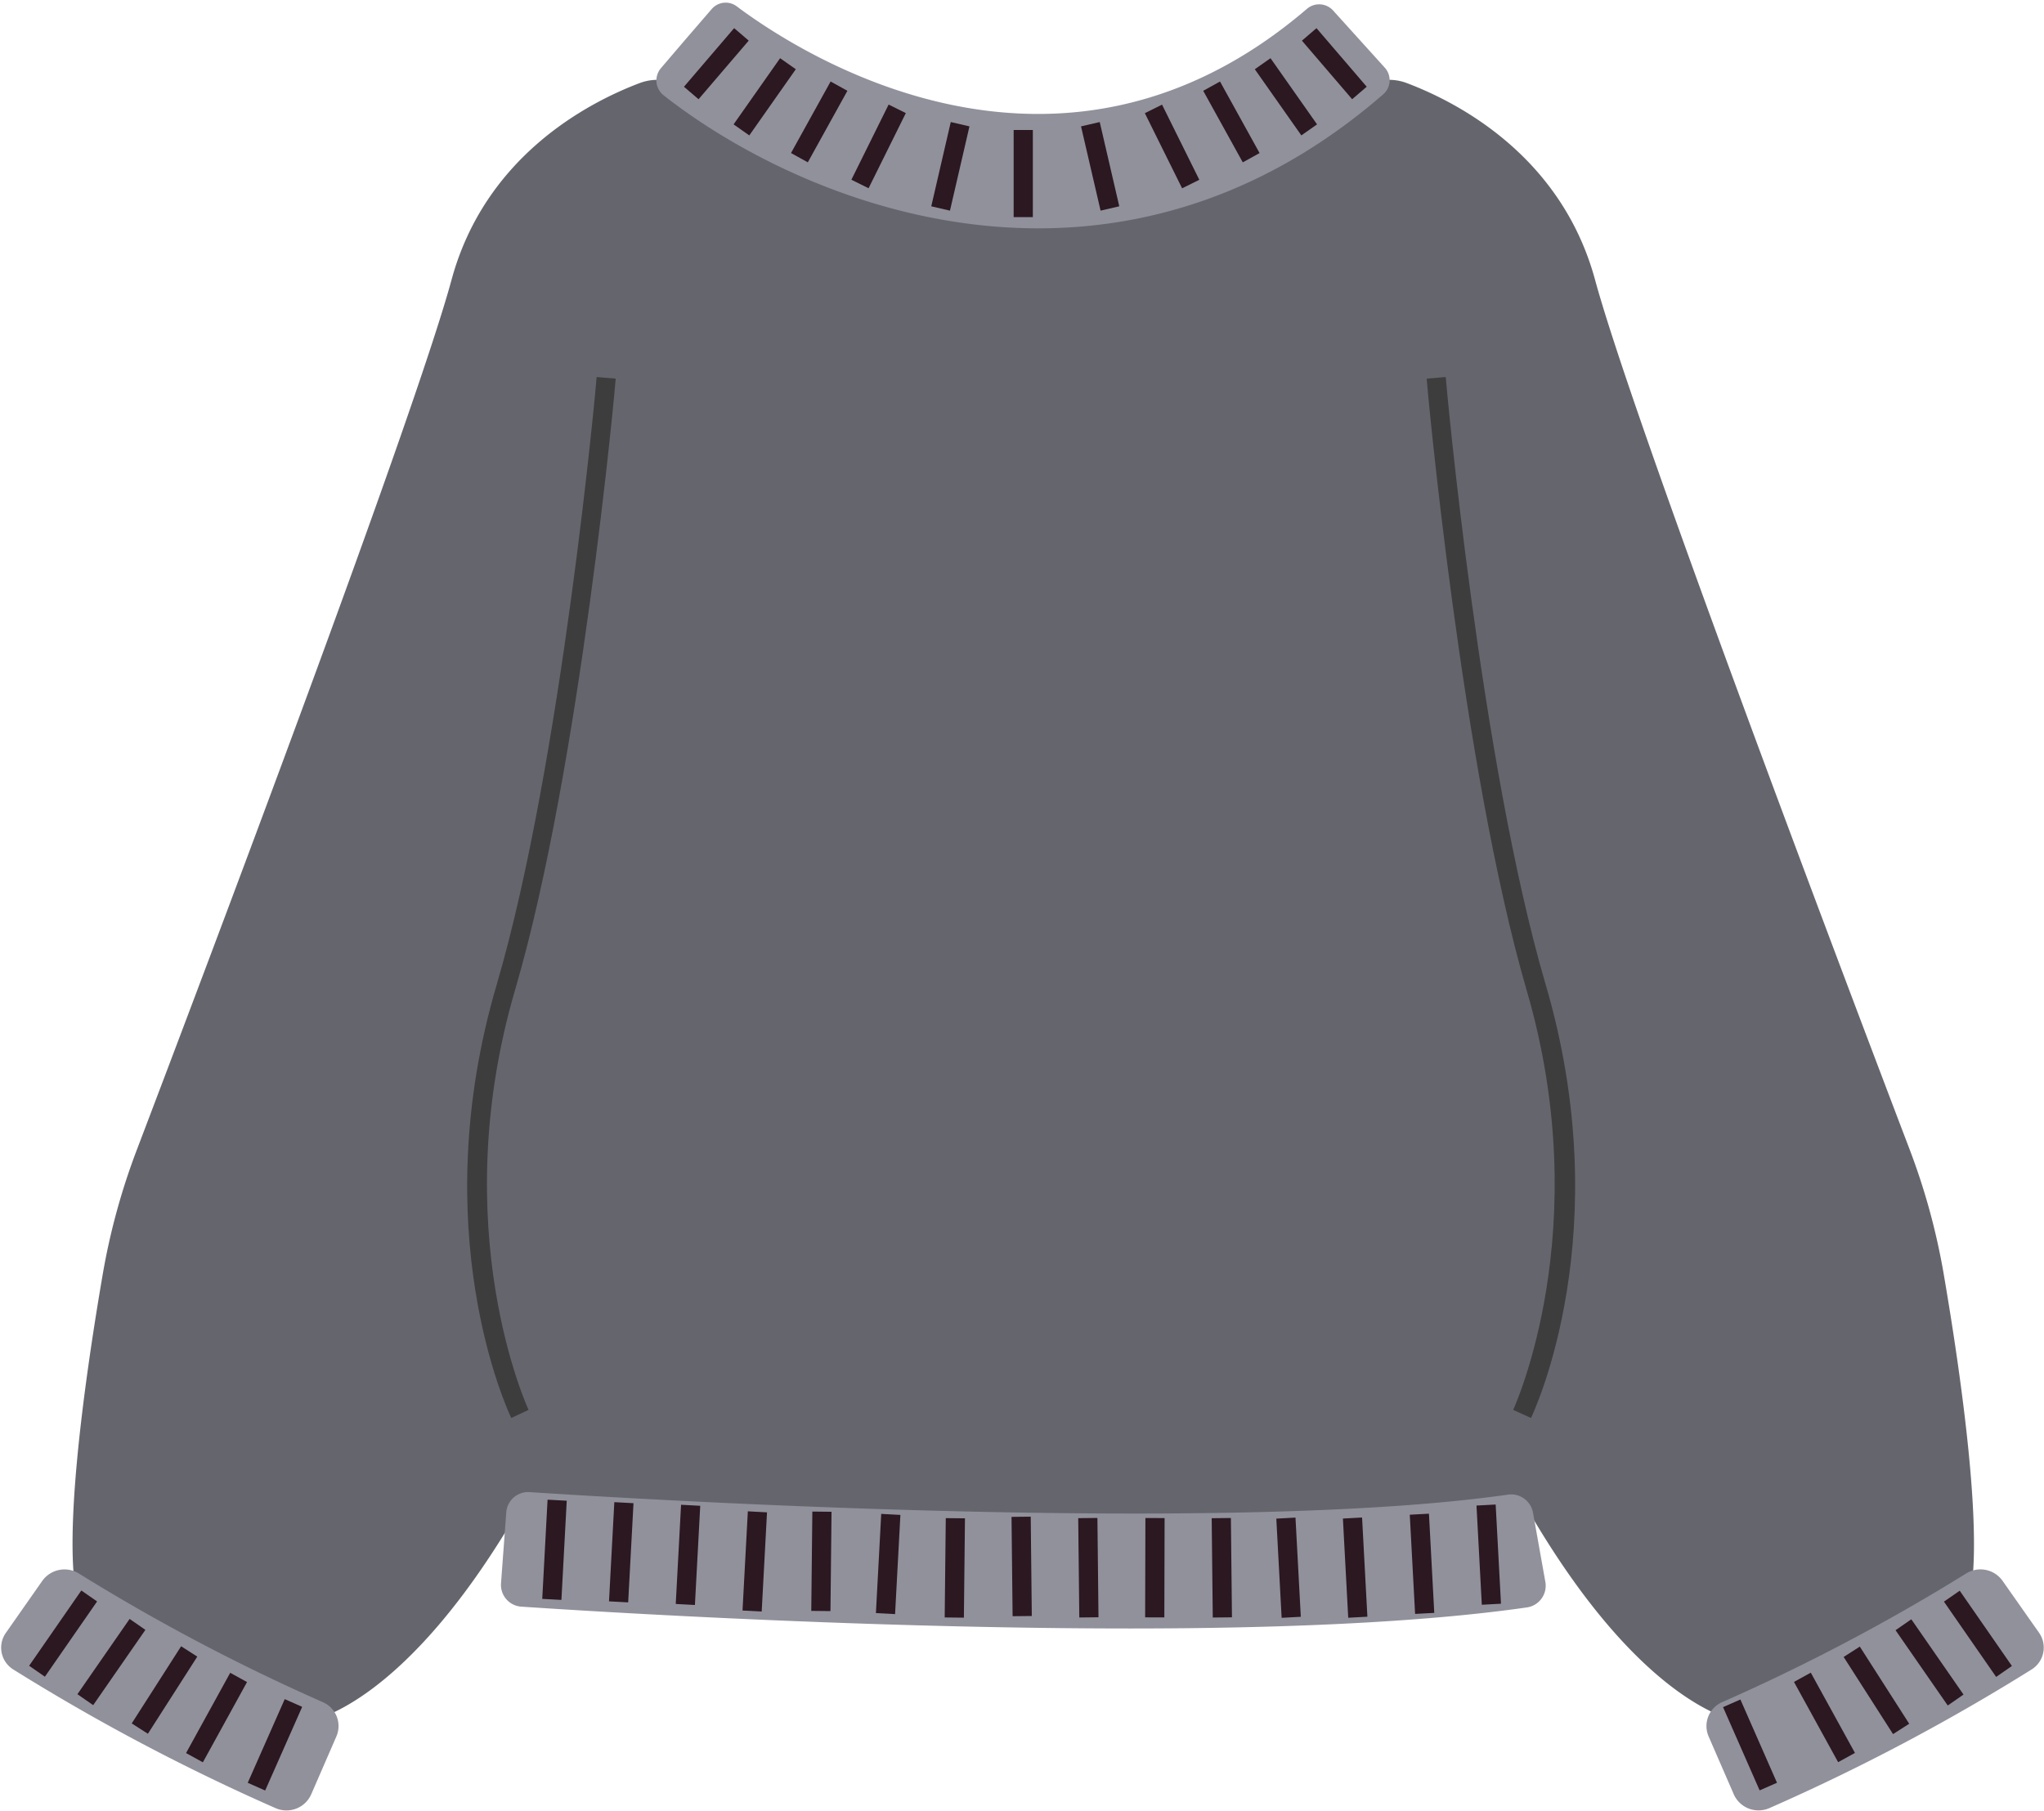 <?xml version="1.0" encoding="UTF-8" standalone="no"?><svg xmlns="http://www.w3.org/2000/svg" xmlns:xlink="http://www.w3.org/1999/xlink" fill="#000000" height="145.3" preserveAspectRatio="xMidYMid meet" version="1" viewBox="-0.1 -0.2 164.0 145.3" width="164" zoomAndPan="magnify"><g data-name="Layer 2"><g data-name="Layer 2"><g id="change1_1"><path d="M155.85,102a53.56,53.56,0,0,0-2.74-10c-5.51-14.46-22.19-58.54-25.23-69.75C125.19,12.38,117,8.06,112.76,6.46a4,4,0,0,0-4.12.81C98.52,16.69,82,17.22,82,17.22s-16.52-.53-26.64-9.95a4,4,0,0,0-4.12-.81C47,8.06,38.81,12.38,36.13,22.25,33.08,33.46,16.4,77.54,10.9,92a53.58,53.58,0,0,0-2.75,10c-1.43,8.32-3.68,23.71-1.56,27.52,2.94,5.3,17.84,8.43,17.84,8.43s7.84-.78,17.45-17.64c0,0-.59,4.51,3.72,4.51h72.8c4.32,0,3.73-4.51,3.73-4.51,9.6,16.86,17.45,17.64,17.45,17.64s14.9-3.13,17.84-8.43C159.53,125.74,157.28,110.35,155.85,102Z" fill="#65656d"/></g><g id="change2_1"><path d="M83.21,18.12c-12.44,0-23.53-5.54-30.06-10.67a1.52,1.52,0,0,1-.23-2.17l2-2.34h0L57,.53A1.48,1.48,0,0,1,59,.3c5,3.75,25.81,17.29,45.75.22a1.51,1.51,0,0,1,2.1.11L111,5.22a1.5,1.5,0,0,1-.11,2.14C101.78,15.27,92.14,18.12,83.21,18.12Z" fill="#91919c"/></g><g id="change2_2"><path d="M90.61,130.46c-20.91,0-42.48-1.32-48.85-1.75a1.75,1.75,0,0,1-1.66-1.89l.42-5.67a1.76,1.76,0,0,1,1.9-1.63c9.64.63,56.05,3.41,78.48.2a1.78,1.78,0,0,1,2,1.45l1,5.6a1.76,1.76,0,0,1-1.49,2C113.88,130,102.35,130.46,90.61,130.46Z" fill="#91919c"/></g><g id="change2_3"><path d="M22,144.87a165.76,165.76,0,0,1-21-11.1,2.06,2.06,0,0,1-.6-3l2.9-4.14a2.19,2.19,0,0,1,2.93-.58,158.33,158.33,0,0,0,19.57,10.32,2.09,2.09,0,0,1,1.09,2.75l-2,4.6A2.17,2.17,0,0,1,22,144.87Z" fill="#91919c"/></g><g id="change2_4"><path d="M141.87,144.87a165,165,0,0,0,21-11.1,2.07,2.07,0,0,0,.61-3l-2.91-4.14a2.17,2.17,0,0,0-2.92-.58,158.33,158.33,0,0,1-19.57,10.32,2.09,2.09,0,0,0-1.09,2.75l2,4.6A2.17,2.17,0,0,0,141.87,144.87Z" fill="#91919c"/></g><g id="change3_1"><path d="M40.92,113.57c-.29-.61-7-15-1.15-34.83,5.2-17.73,8-48.39,8-48.69l1.53.13c0,.31-2.82,31.12-8.06,49-5.64,19.21,1,33.6,1.07,33.74Z" fill="#3d3d3d"/></g><g id="change3_2"><path d="M122.74,113.57c.29-.61,7-15,1.16-34.83-5.2-17.73-8-48.39-8-48.69l-1.53.13c0,.31,2.81,31.12,8,49,5.64,19.21-1,33.6-1.06,33.74Z" fill="#3d3d3d"/></g><g id="change4_1"><path d="M40.4 123.36H48.37V124.9H40.4z" fill="#2b1821" transform="rotate(-86.93 44.396 124.136)"/></g><g id="change4_2"><path d="M45.76 123.57H53.73V125.11H45.76z" fill="#2b1821" transform="rotate(-86.93 49.748 124.342)"/></g><g id="change4_3"><path d="M51.11 123.78H59.08V125.32H51.11z" fill="#2b1821" transform="rotate(-86.93 55.1 124.549)"/></g><g id="change4_4"><path d="M56.46 124.3H64.43V125.84H56.46z" fill="#2b1821" transform="rotate(-86.93 60.457 125.068)"/></g><g id="change4_5"><path d="M61.82 124.3H69.79V125.84H61.82z" fill="#2b1821" transform="rotate(-89.38 65.806 125.071)"/></g><g id="change4_6"><path d="M67.17 124.51H75.14V126.05H67.17z" fill="#2b1821" transform="rotate(-86.93 71.161 125.28)"/></g><g id="change4_7"><path d="M72.52 124.82H80.49V126.36H72.52z" fill="#2b1821" transform="rotate(-89.38 76.512 125.591)"/></g><g id="change4_8"><path d="M118.57 120.56H120.11V128.53H118.57z" fill="#2b1821" transform="rotate(-3.07 119.156 124.375)"/></g><g id="change4_9"><path d="M113.22 121.29H114.76V129.26H113.22z" fill="#2b1821" transform="rotate(-3.07 113.906 125.168)"/></g><g id="change4_10"><path d="M107.86 121.6H109.4V129.57H107.86z" fill="#2b1821" transform="rotate(-3.07 108.48 125.582)"/></g><g id="change4_11"><path d="M102.51 121.6H104.05V129.57H102.51z" fill="#2b1821" transform="rotate(-3.07 103.256 125.442)"/></g><g id="change4_12"><path d="M97.16 121.6H98.7V129.57H97.16z" fill="#2b1821" transform="rotate(-.62 98.205 125.29)"/></g><g id="change4_13"><path d="M88.58 124.82H96.55V126.36H88.58z" fill="#2b1821" transform="rotate(-89.85 92.56 125.589)"/></g><g id="change4_14"><path d="M86.45 121.6H87.99V129.57H86.45z" fill="#2b1821" transform="rotate(-.62 87.116 125.23)"/></g><g id="change4_15"><path d="M81.1 121.5H82.64V129.47H81.1z" fill="#2b1821" transform="rotate(-.62 81.571 125.2)"/></g><g id="change4_16"><path d="M1.28 130.11H8.63V131.65H1.28z" fill="#2b1821" transform="rotate(-55.26 4.95 130.867)"/></g><g id="change4_17"><path d="M5.16 132.39H12.51V133.93H5.16z" fill="#2b1821" transform="rotate(-55.26 8.829 133.153)"/></g><g id="change4_18"><path d="M13.6 136.83H20.95V138.37H13.6z" fill="#2b1821" transform="rotate(-61.18 17.28 137.604)"/></g><g id="change4_19"><path d="M9.42 134.64H16.77V136.18H9.42z" fill="#2b1821" transform="rotate(-57.37 13.085 135.4)"/></g><g id="change4_20"><path d="M18.29 139.03H25.63V140.56H18.29z" fill="#2b1821" transform="rotate(-66.14 21.96 139.794)"/></g><g id="change4_21"><path d="M157.83 127.2H159.37V134.55H157.83z" fill="#2b1821" transform="rotate(-34.74 158.619 130.883)"/></g><g id="change4_22"><path d="M153.95 129.49H155.49V136.84H153.95z" fill="#2b1821" transform="rotate(-34.74 154.742 133.18)"/></g><g id="change4_23"><path d="M145.51 133.93H147.05V141.28H145.51z" fill="#2b1821" transform="rotate(-28.82 146.264 137.59)"/></g><g id="change4_24"><path d="M149.69 131.73H151.23V139.08H149.69z" fill="#2b1821" transform="rotate(-32.63 150.49 135.423)"/></g><g id="change4_25"><path d="M140.82 136.13H142.35V143.47H140.82z" fill="#2b1821" transform="matrix(.91 -.4 .4 .91 -44.45 69.22)"/></g><g id="change4_26"><path d="M81.23 10.23H82.77V17.22H81.23z" fill="#2b1821"/></g><g id="change4_27"><path d="M54.28 4.15H60.47V5.69H54.28z" fill="#2b1821" transform="rotate(-49.44 57.364 4.914)"/></g><g id="change4_28"><path d="M58.01 6.8H64.5V8.34H58.01z" fill="#2b1821" transform="rotate(-54.9 61.252 7.568)"/></g><g id="change4_29"><path d="M62.35 8.81H68.91V10.35H62.35z" fill="#2b1821" transform="rotate(-61.03 65.631 9.582)"/></g><g id="change4_30"><path d="M72.69 12.38H79.63V13.92H72.69z" fill="#2b1821" transform="rotate(-76.97 76.154 13.153)"/></g><g id="change4_31"><path d="M67.03 10.79H73.76V12.33H67.03z" fill="#2b1821" transform="rotate(-63.64 70.384 11.554)"/></g><g id="change4_32"><path d="M106.19 1.82H107.73V8.01H106.19z" fill="#2b1821" transform="rotate(-40.61 106.953 4.914)"/></g><g id="change4_33"><path d="M102.31 4.32H103.85V10.81H102.31z" fill="#2b1821" transform="rotate(-35.12 103.081 7.572)"/></g><g id="change4_34"><path d="M97.93 6.3H99.47V12.86H97.93z" fill="#2b1821" transform="rotate(-28.94 98.707 9.58)"/></g><g id="change4_35"><path d="M87.4 9.68H88.94V16.62H87.4z" fill="#2b1821" transform="rotate(-13.06 88.153 13.144)"/></g><g id="change4_36"><path d="M93.17 8.19H94.71V14.92H93.17z" fill="#2b1821" transform="rotate(-26.38 93.935 11.55)"/></g></g></g></svg>